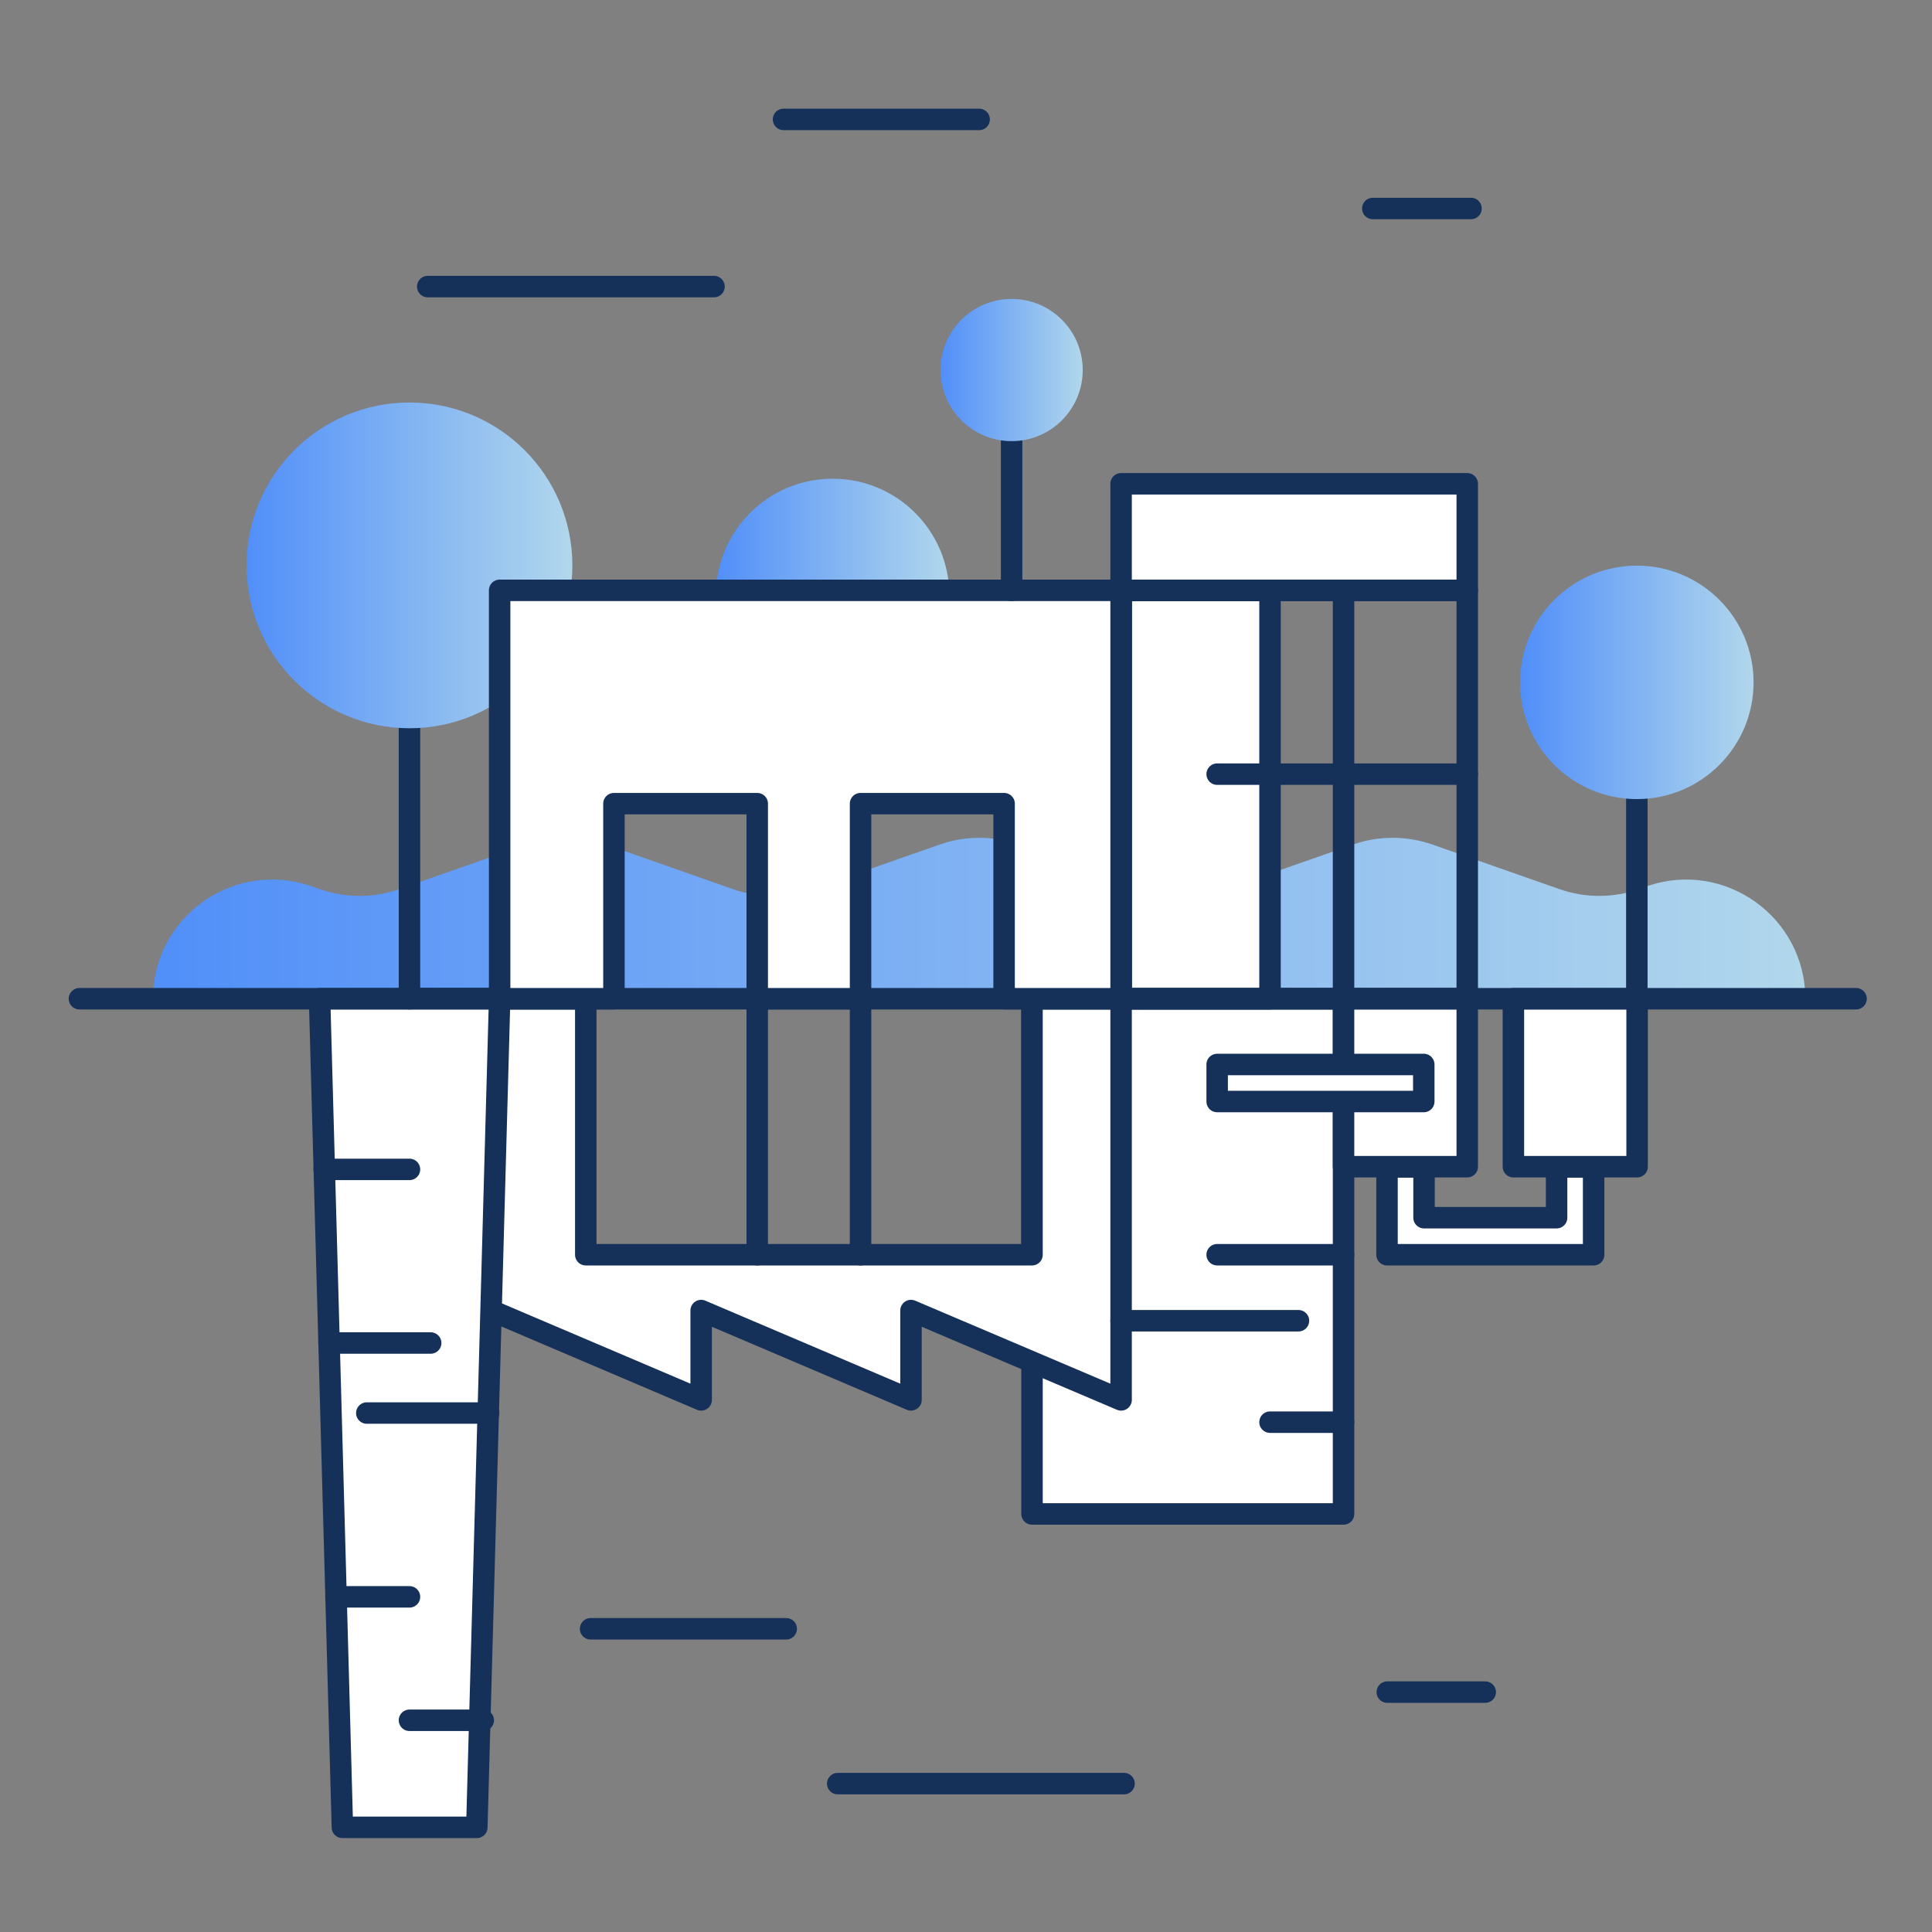 <?xml version="1.0" encoding="UTF-8"?>
<svg id="Layer_1" data-name="Layer 1" xmlns="http://www.w3.org/2000/svg" xmlns:xlink="http://www.w3.org/1999/xlink" viewBox="0 0 72 72">
  <rect x="0" y="0" width="72" height="72" fill="#808080" stroke="none"/>
  <defs>
    <style>
      .cls-1 {
        fill: #fff;
      }

      .cls-1, .cls-2 {
        stroke: #153159;
        stroke-linecap: round;
        stroke-linejoin: round;
        stroke-width: .8px;
      }

      .cls-3 {
        fill: url(#linear-gradient-5);
      }

      .cls-4 {
        fill: url(#linear-gradient-4);
      }

      .cls-5 {
        fill: url(#linear-gradient-3);
      }

      .cls-6 {
        fill: url(#linear-gradient-2);
      }

      .cls-7 {
        fill: url(#linear-gradient);
      }

      .cls-2 {
        fill: none;
      }
    </style>
    <linearGradient id="linear-gradient" x1="5.73" y1="34.22" x2="67.3" y2="34.22" gradientUnits="userSpaceOnUse">
      <stop offset="0" stop-color="#518ff9"/>
      <stop offset="1" stop-color="#b1d7ec"/>
    </linearGradient>
    <linearGradient id="linear-gradient-2" x1="26.68" y1="22.19" x2="35.38" y2="22.19" xlink:href="#linear-gradient"/>
    <linearGradient id="linear-gradient-3" x1="9.19" y1="21.07" x2="21.34" y2="21.07" xlink:href="#linear-gradient"/>
    <linearGradient id="linear-gradient-4" x1="56.65" y1="25.43" x2="65.36" y2="25.43" xlink:href="#linear-gradient"/>
    <linearGradient id="linear-gradient-5" x1="35.05" y1="13.79" x2="40.35" y2="13.79" xlink:href="#linear-gradient"/>
  </defs>
  <path class="cls-7" d="M61.39,33.03l-.32.11c-.95.33-1.99.33-2.94,0l-4.76-1.67c-.95-.33-1.99-.33-2.94,0l-4.76,1.67c-.95.33-1.99.33-2.94,0l-4.76-1.67c-.95-.33-1.99-.33-2.94,0l-4.76,1.67c-.95.33-1.99.33-2.94,0l-4.76-1.67c-.95-.33-1.99-.33-2.94,0l-4.76,1.67c-.95.33-1.99.33-2.94,0l-.32-.11c-2.89-1.01-5.91,1.13-5.91,4.2h0s7.7,0,7.7,0h53.88s0,0,0,0c0-3.06-3.02-5.21-5.91-4.2Z"/>
  <rect class="cls-1" x="38.46" y="37.22" width="11.61" height="19.2"/>
  <rect class="cls-1" x="41.78" y="22" width="5.55" height="15.22"/>
  <rect class="cls-1" x="41.78" y="18.03" width="12.9" height="3.97"/>
  <rect class="cls-2" x="41.78" y="22" width="12.9" height="15.22"/>
  <polygon class="cls-1" points="41.78 52.17 41.78 37.22 38.46 37.22 38.46 46.76 21.83 46.76 21.83 37.22 15.26 37.22 15.26 48.84 18.31 48.84 26.13 52.17 26.13 48.84 33.95 52.17 33.95 48.84 41.78 52.17"/>
  <polygon class="cls-1" points="17.77 68.1 12.76 68.1 11.91 37.22 18.62 37.22 17.77 68.1"/>
  <line class="cls-2" x1="12.08" y1="43.58" x2="15.26" y2="43.58"/>
  <line class="cls-2" x1="12.52" y1="59.51" x2="15.26" y2="59.51"/>
  <line class="cls-2" x1="47.33" y1="53" x2="50.07" y2="53"/>
  <line class="cls-2" x1="41.78" y1="49.22" x2="48.39" y2="49.22"/>
  <line class="cls-2" x1="45.36" y1="46.76" x2="50.07" y2="46.76"/>
  <line class="cls-2" x1="15.26" y1="64.11" x2="18.01" y2="64.11"/>
  <line class="cls-2" x1="13.67" y1="52.66" x2="18.21" y2="52.66"/>
  <line class="cls-2" x1="15.26" y1="37.22" x2="15.26" y2="21.07"/>
  <line class="cls-2" x1="61" y1="37.22" x2="61" y2="24.84"/>
  <line class="cls-2" x1="12.26" y1="50.05" x2="16.05" y2="50.05"/>
  <rect class="cls-1" x="50.07" y="37.22" width="4.61" height="6.26"/>
  <rect class="cls-1" x="56.4" y="37.22" width="4.61" height="6.26"/>
  <rect class="cls-1" x="45.36" y="39.67" width="7.7" height="1.38"/>
  <polygon class="cls-1" points="59.39 46.76 59.39 43.49 58.01 43.49 58.01 45.38 53.07 45.38 53.07 43.49 51.69 43.49 51.69 46.76 59.39 46.76"/>
  <line class="cls-2" x1="28.22" y1="46.76" x2="28.22" y2="37.22"/>
  <line class="cls-2" x1="32.07" y1="46.76" x2="32.07" y2="37.22"/>
  <circle class="cls-6" cx="31.03" cy="22.19" r="4.35"/>
  <circle class="cls-5" cx="15.26" cy="21.07" r="6.07"/>
  <circle class="cls-4" cx="61" cy="25.43" r="4.35"/>
  <line class="cls-2" x1="2.96" y1="37.22" x2="69.17" y2="37.22"/>
  <polygon class="cls-1" points="41.78 22 41.78 37.22 37.42 37.22 37.42 29.95 32.07 29.95 32.07 37.22 28.22 37.22 28.22 29.95 22.88 29.95 22.88 37.22 18.62 37.22 18.62 22 41.78 22"/>
  <line class="cls-2" x1="50.07" y1="22" x2="50.07" y2="37.22"/>
  <line class="cls-2" x1="37.7" y1="22" x2="37.7" y2="13.79"/>
  <circle class="cls-3" cx="37.7" cy="13.79" r="2.65"/>
  <line class="cls-2" x1="45.36" y1="28.85" x2="54.68" y2="28.85"/>
  <line class="cls-2" x1="29.2" y1="4.45" x2="36.49" y2="4.45"/>
  <line class="cls-2" x1="15.94" y1="10.68" x2="26.61" y2="10.68"/>
  <line class="cls-2" x1="51.16" y1="7.77" x2="54.82" y2="7.77"/>
  <line class="cls-2" x1="29.3" y1="60.7" x2="22.01" y2="60.7"/>
  <line class="cls-2" x1="41.89" y1="66.47" x2="31.22" y2="66.47"/>
  <line class="cls-2" x1="55.35" y1="63.06" x2="51.7" y2="63.06"/>
</svg>